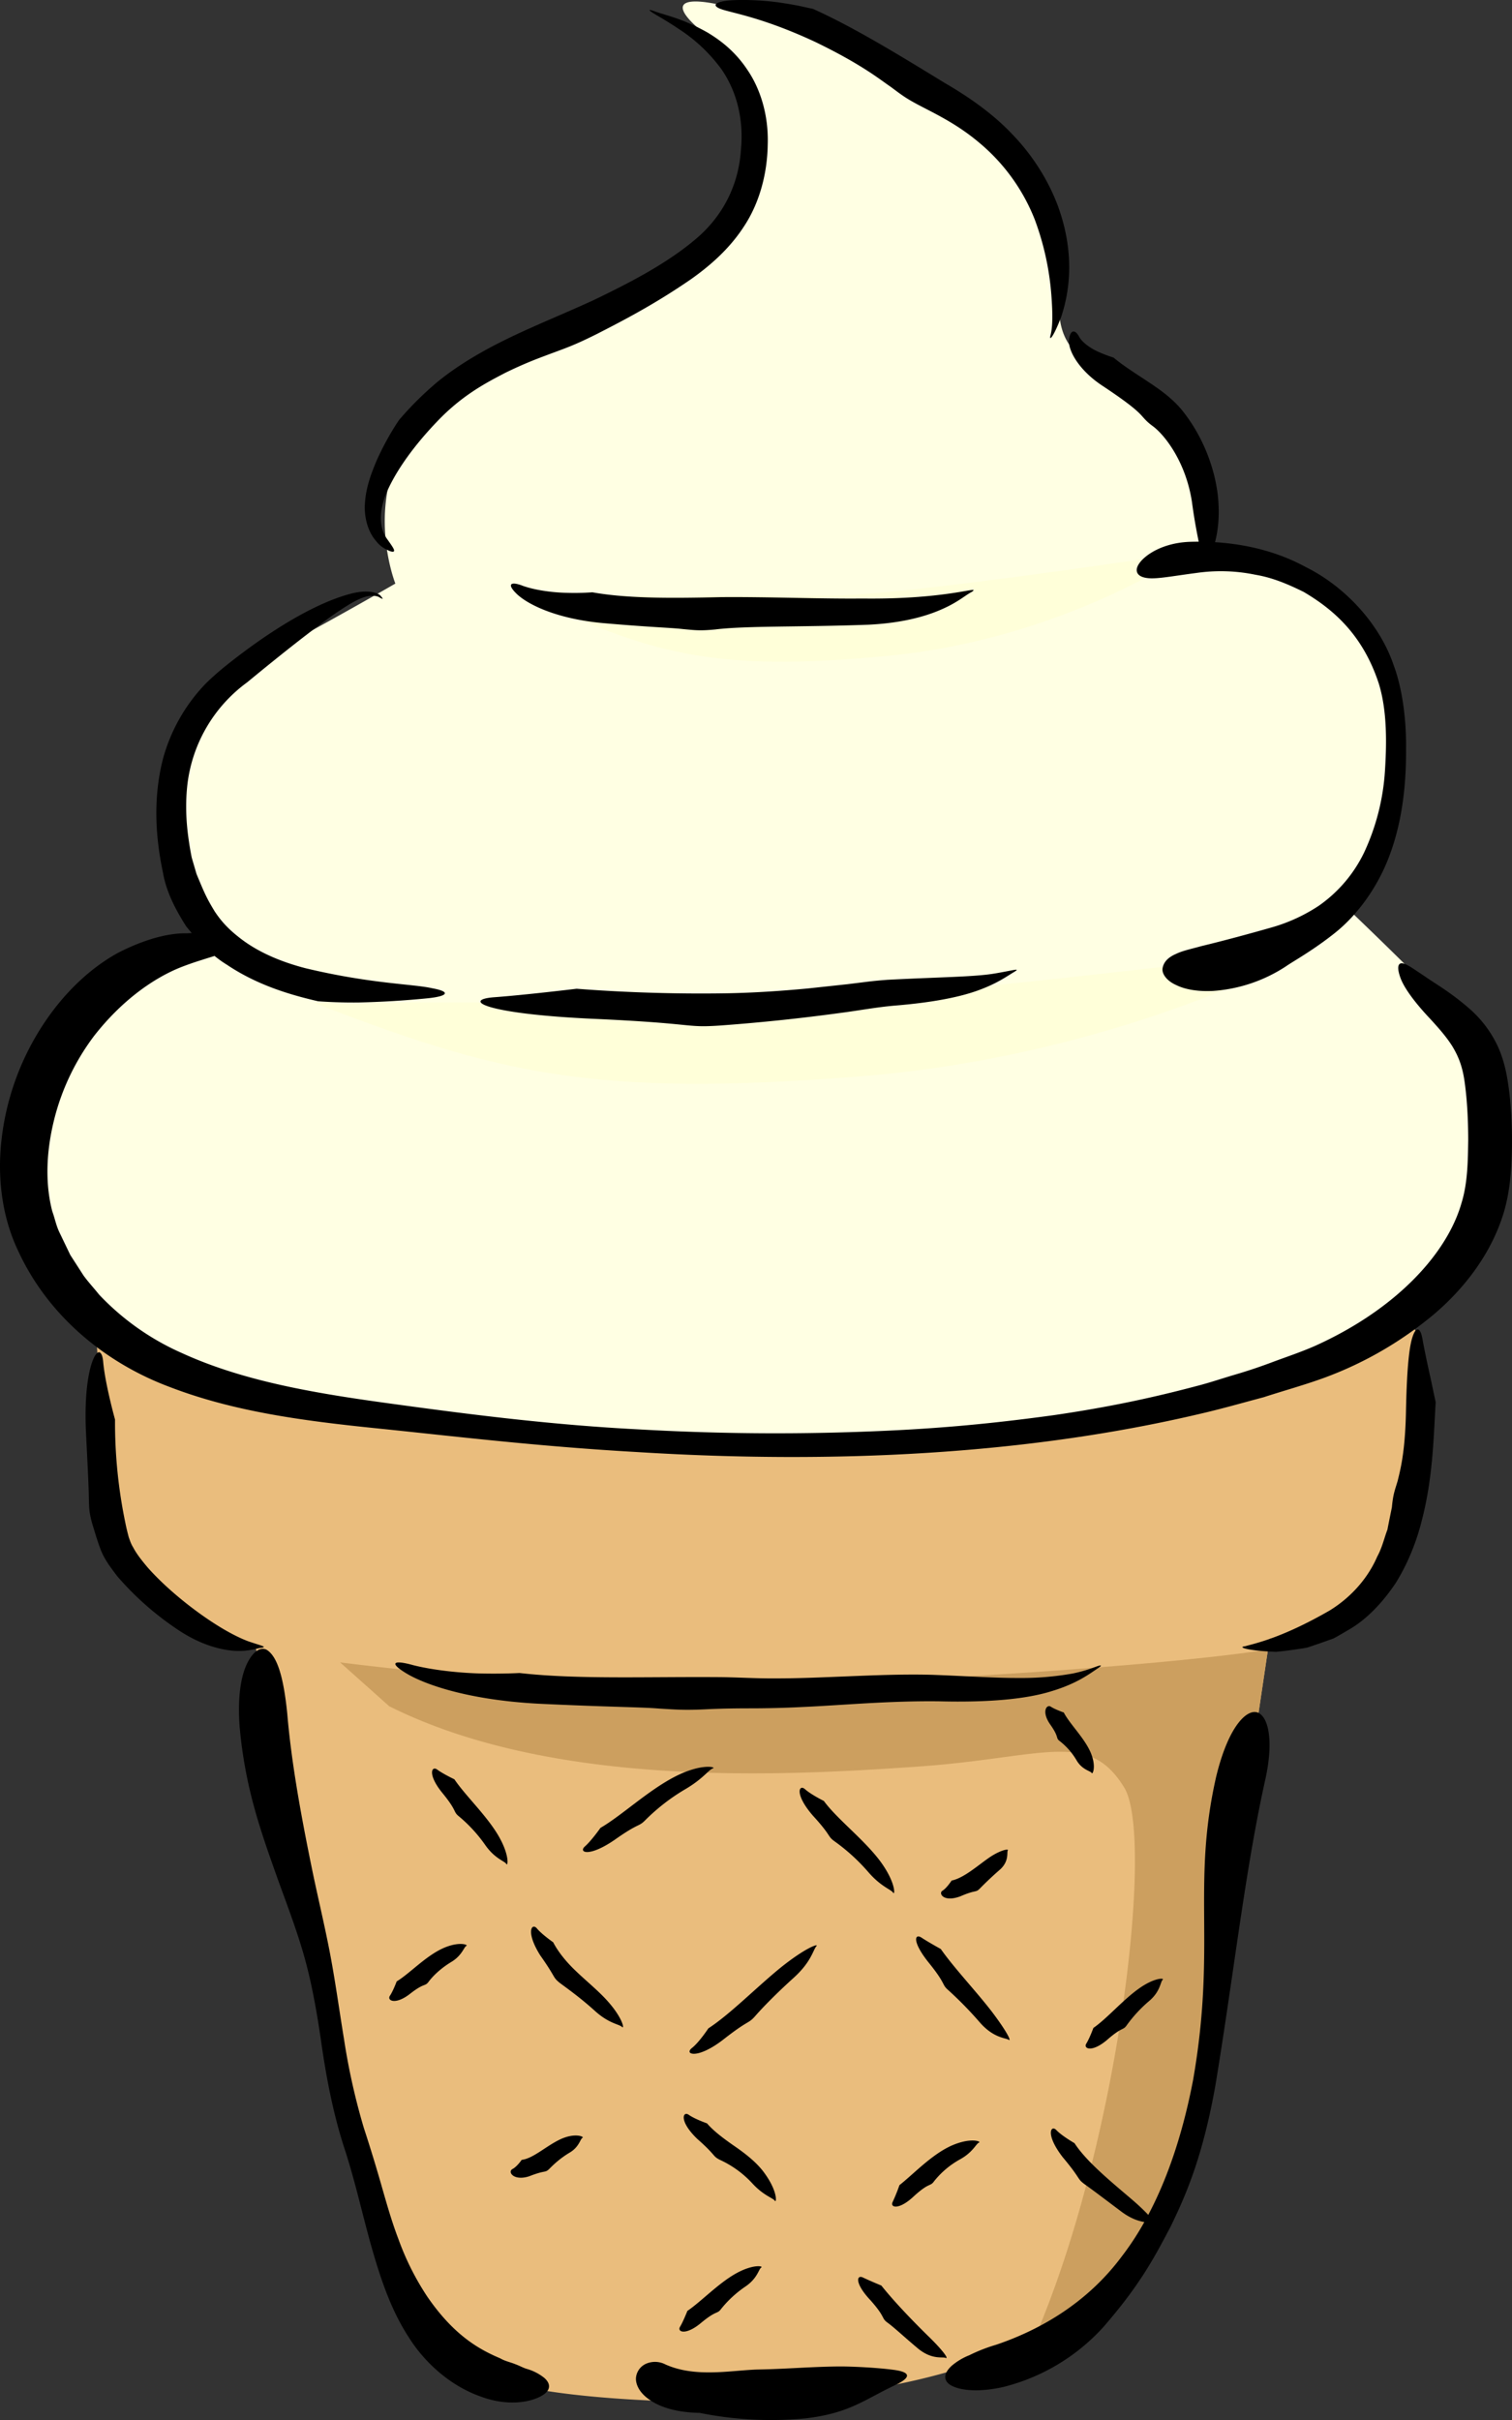 <svg width="25" height="40" fill="none" xmlns="http://www.w3.org/2000/svg"><rect width="100%" height="100%" fill="#333333" stroke="none"/><path d="M12.067 26.265S3.49 23.7 1.585 21.974c-1.906-1.726-1.59-5.654 1.87-6.525-1.326-1.294-.618-3.804.497-4.38a77.86 77.86 0 002.585-1.423S5.63 7.366 7.945 6.21c2.313-1.157 3.95-2.027 4.328-2.7.377-.672.421-2.281-.758-3.069-.946-.865 1.256-.27 3.24.755 1.985 1.026 2.78 2.14 2.76 3.64-.03.552.04.936.649 1.267.61.331 1.16.57 1.513 1.327.354.758.295 1.69.295 1.69s1.723.219 2.436 1.172c.713.954.825 2.806.472 3.624-.354.819-.649 1.053-.649 1.053s.963.916 1.435 1.412c.471.497 1.552 3.44.629 4.355-.192.19-1.018 1.205-1.8 1.615-2.998 1.573-8.87 3.588-8.87 3.588l-1.558.326z" fill="#FFFFE3"/><path d="M23.368 24.083c-.125.956-.378 2.11-1.006 2.514-.631.407-1.37.492-1.37.492l-.027.176-.809 5.442c-.188 1.291-.66 4.663-2.328 5.598a9.77 9.77 0 01-.736.375c-1.457.672-3.048.978-5.294 1.03-2.989-.048-3.844-.384-4.442-.733-.602-.349-1.24-3.026-1.364-3.316-.129-.29-1.099-4.473-1.023-4.568.062-.075-.473-2.615-.667-3.521l-.07-.32s-2.212-.961-2.367-2.028c-.151-1.066-.28-3.25-.28-3.25s1.349 1.907 11.11 1.907c6.613 0 9.582-1.78 10.045-1.907.46-.128.52-.16.651 0 .129.163.102 1.154-.023 2.11z" fill="#EABD7D"/><path d="M20.965 27.266l-.809 5.441c-.188 1.291-.66 4.663-2.328 5.599a9.77 9.77 0 01-.736.375c1.413-3.251 1.995-8.308 1.499-9.13-.595-.978-1.335-.492-3.443-.349-2.11.144-5.97.372-8.713-1l-.812-.725s2.519.333 5.097.392c2.308.055 8.104-.27 10.245-.603z" fill="#CC9F5F"/><path d="M5.177 16.571c3.039 1.172 4.611 1.568 9.012 1.223 4.401-.345 7.514-2.109 7.514-2.109s-7.122.89-9.008.886c-1.886-.004-7.518 0-7.518 0zm3.54-6.724c2.012.951 3.054 1.273 5.968.993 2.915-.28 4.976-1.713 4.976-1.713s-4.716.723-5.965.72c-1.25-.004-4.979 0-4.979 0z" fill="#FFFFD9"/><path d="M5.26 16.55c-.476-.11-1.011-.27-1.51-.605-.255-.156-.475-.386-.673-.636-.171-.268-.327-.564-.382-.883-.129-.61-.162-1.24-.003-1.873a2.88 2.88 0 01.694-1.238c.112-.113.22-.206.331-.297.882-.707 1.59-1.073 2.066-1.2.233-.066.43-.044.506.025.063.075.043.064-.035.02-.187-.065-.422.078-.753.307-.333.238-.786.59-1.414 1.108a2.446 2.446 0 00-.994 1.74c-.028.296-.013.57.02.814.016.122.036.237.057.343l.079.27c.13.313.165.397.303.623.074.11.18.254.4.425.217.173.558.37 1.097.51 1.083.26 1.78.26 2.093.331.317.057.269.131-.066.166a14.7 14.7 0 01-1.153.07c-.37.004-.662-.02-.662-.02z" fill="#000"/><path d="M1.55 17.13c.474-.609 1.005-.969 1.439-1.142.434-.17.753-.214.819-.32.033-.048.002-.098-.112-.146a1.344 1.344 0 00-.61-.095c-.3-.006-.689.095-1.13.32-.435.237-.891.641-1.266 1.224a4.367 4.367 0 00-.665 1.868c-.072.63.009 1.28.277 1.84.498 1.08 1.45 1.852 2.498 2.244 1.053.406 2.19.56 3.441.687 1.25.128 2.643.297 4.277.39 3.266.204 6.46.044 9.32-.63.358-.082.708-.183 1.055-.275.344-.112.68-.203 1.02-.328a6.11 6.11 0 001.816-1.06c.523-.45.946-1.026 1.14-1.682.095-.332.12-.66.128-.964a7.37 7.37 0 00-.03-.904c-.032-.289-.072-.566-.191-.838a1.874 1.874 0 00-.45-.62c-.332-.296-.598-.44-.778-.568-.182-.12-.293-.203-.364-.209-.068-.006-.09.069-.03.236.058.167.237.411.493.682.125.137.26.285.366.453.106.176.172.344.207.615.037.27.055.587.056.93-.005.345-.008.715-.111 1.047-.196.688-.794 1.413-1.693 1.973-.24.15-.48.275-.713.381-.23.103-.477.185-.703.269a8.7 8.7 0 01-.662.221c-.214.064-.418.133-.621.184-.81.215-1.541.36-2.34.477-.802.11-1.67.208-2.766.258a39.7 39.7 0 01-4.126-.023c-1.365-.07-2.673-.232-3.958-.408-1.274-.172-2.514-.366-3.577-.853a4.23 4.23 0 01-1.368-.966c-.085-.107-.178-.206-.257-.315l-.219-.34-.174-.362c-.06-.12-.08-.241-.124-.36-.127-.49-.092-1.024.033-1.522a3.84 3.84 0 01.654-1.37z" fill="#000"/><path d="M22.797 11.297c.132.425.135.939.103 1.433a3.745 3.745 0 01-.346 1.363 2.282 2.282 0 01-.748.878 2.797 2.797 0 01-.751.35c-.383.11-.848.235-1.19.317-.174.049-.31.075-.422.13-.103.044-.199.115-.22.233-.018.091.066.211.225.281.16.08.382.109.611.097a2.512 2.512 0 001.198-.403c.132-.092.44-.258.808-.55.38-.3.734-.781.93-1.341.2-.557.257-1.164.253-1.704.007-.537-.075-1.036-.2-1.372-.227-.684-.8-1.312-1.467-1.641-.66-.358-1.382-.43-1.911-.412-.546.02-.88.32-.875.467 0 .078.076.132.233.136.157.004.395-.042.757-.089a2.82 2.82 0 01.973.03c.292.049.545.16.796.283.473.279.973.691 1.243 1.514zM9.534 16.343c.722.056 1.592.09 2.486.075.444-.008.895-.038 1.34-.08l.66-.071.322-.04c.113-.014.226-.024.334-.032.862-.045 1.431-.047 1.765-.103.328-.055.437-.096.33-.028-.106.061-.264.182-.574.297-.307.116-.762.208-1.394.26-.31.026-.606.083-.895.12a31.853 31.853 0 01-2.004.21c-.602.04-.348-.034-2.138-.113-1.781-.085-2.115-.312-1.604-.354.513-.037 1.372-.141 1.372-.141zm.26-6.553c.598.107 1.348.098 2.137.08.804-.006 1.607.03 2.332.023 1.446.018 1.977-.23 1.803-.108-.097.048-.225.168-.49.284-.261.117-.656.23-1.22.257-1.127.041-2.017.016-2.526.078-.259.025-.334.013-.54-.006-.205-.024-.54-.03-1.334-.1-.8-.076-1.26-.328-1.42-.489-.165-.163-.083-.202.114-.124.205.072.493.11.728.114.235.007.416-.009.416-.009zM6.6 6.94a5.4 5.4 0 01.63-.625c.24-.197.51-.37.794-.527.568-.313 1.191-.55 1.786-.825.581-.278 1.196-.596 1.664-.987.478-.39.737-.917.776-1.49.056-.569-.1-1.028-.328-1.351A2.68 2.68 0 0011.21.47c-.208-.14-.358-.218-.426-.264-.068-.046-.057-.055.031-.022.175.067.461.114.886.355.207.125.452.307.655.613.206.3.353.732.338 1.23-.006.493-.14.977-.39 1.356-.246.382-.572.659-.876.875-.616.425-1.154.7-1.556.906-.4.2-.52.234-.842.355-.16.06-.37.139-.675.288-.297.156-.71.362-1.138.816-.436.457-.715.883-.848 1.219-.122.338-.07.57.025.703.092.13.145.2.113.217-.015.007-.049 0-.1-.026a.464.464 0 01-.188-.148c-.14-.156-.209-.416-.182-.66.02-.248.109-.477.193-.676.178-.396.37-.667.37-.667zM13.443.147c.678.305 1.424.763 2.177 1.224.381.22.798.507 1.12.851.331.342.588.75.748 1.172.316.857.168 1.514.058 1.844-.128.337-.208.417-.175.298.032-.122.037-.318.015-.625a4.56 4.56 0 00-.276-1.28 3.16 3.16 0 00-.916-1.27c-.353-.298-.687-.459-.957-.6-.263-.136-.326-.19-.51-.326-.187-.127-.482-.372-1.25-.743-.774-.361-1.253-.455-1.485-.52-.233-.062-.209-.135.054-.164.259-.02.612-.003.896.042.143.022.269.045.357.066l.144.031z" fill="#000"/><path d="M18.411 5.91c.138.116.313.23.506.356.191.129.408.262.609.492.343.416.551.937.609 1.423.055.489-.043.83-.126 1.013-.087.184-.15.225-.135.158.022-.139-.083-.43-.166-1.057-.098-.64-.429-1.082-.636-1.243-.1-.073-.128-.106-.203-.19-.08-.086-.223-.208-.632-.48-.416-.27-.598-.623-.558-.793.03-.163.114-.122.164-.022.061.106.205.2.333.255.127.056.235.088.235.088zM1.902 23.463a8.145 8.145 0 00.174 1.725c.015.075.034.149.053.222.023.06.034.104.072.165.059.114.153.23.246.34.196.22.423.421.647.598.451.353.803.54 1.017.618.214.073.307.088.217.104-.085.009-.223.068-.469.05-.24-.02-.582-.11-.97-.383a4.909 4.909 0 01-.949-.847c-.115-.152-.224-.292-.286-.47-.057-.154-.088-.271-.123-.38-.061-.213-.057-.277-.062-.449-.002-.172-.016-.45-.048-1.092-.029-.644.048-1.029.122-1.2.075-.173.147-.136.163.044.031.363.196.956.196.956zm21.836-.285c-.034.561-.044 1.247-.23 1.956-.088.354-.231.71-.432 1.034-.213.316-.48.607-.8.784-.078.046-.153.091-.227.13l-.225.08-.206.07c-.067.014-.132.022-.193.031-.122.018-.23.031-.326.04a4.68 4.68 0 01-.251-.015c-.283-.026-.363-.066-.266-.076.184-.052.617-.14 1.401-.591.388-.238.65-.57.788-.891.084-.152.118-.315.169-.446.027-.141.053-.265.074-.37.02-.218.047-.274.096-.438.039-.167.12-.441.136-1.11.013-.669.046-1.075.108-1.264.06-.189.134-.16.166.034.035.193.09.452.138.664l.08.378zM8.591 27.653c.932.107 2.077.06 3.283.068.305.002.608.022.897.021.294.001.591-.008.888-.02.594-.022 1.187-.055 1.761-.039.57.021 1.033.054 1.418.052a4.77 4.77 0 00.895-.073c.216-.044.349-.1.416-.123.07-.022.072-.01.003.036-.135.09-.342.251-.76.377-.412.13-1.025.19-1.864.169-.831-.01-1.587.064-2.239.093a17.15 17.15 0 01-.896.023c-.263 0-.489.005-.684.014-.39.02-.503.008-.81-.01-.31-.026-.814-.024-2.007-.081-1.198-.066-1.9-.333-2.182-.506-.286-.175-.198-.22.12-.131.323.082.765.13 1.124.138.36.008.637-.008.637-.008z" fill="#000"/><path d="M4.75 28.328c-.061-.61-.165-.95-.34-1.058-.086-.047-.21-.001-.32.217-.108.215-.165.573-.127 1.063.09.992.341 1.697.61 2.455.135.378.288.77.421 1.209.134.441.232.945.318 1.546.086.602.203 1.2.386 1.76.178.545.295 1.091.445 1.62.15.525.321 1.04.613 1.489.282.45.713.811 1.177.978.456.172.813.098.988.012.181-.088.201-.204.082-.312a.817.817 0 00-.28-.148c-.064-.016-.13-.056-.207-.083-.074-.031-.163-.047-.245-.095-.347-.147-.763-.377-1.204-1.017a4.44 4.44 0 01-.477-.948c-.11-.288-.186-.556-.27-.848a26.193 26.193 0 00-.305-.998 10.88 10.88 0 01-.327-1.465c-.082-.498-.149-.996-.243-1.477-.095-.484-.205-.934-.295-1.379-.181-.885-.333-1.731-.4-2.52zm16.175 1.067c.123-.564.067-.98-.11-1.079-.168-.095-.493.168-.707 1.053-.407 1.794.006 2.784-.38 5.006-.21 1.1-.582 2.143-1.177 2.917-.584.787-1.376 1.226-2.08 1.464a2.74 2.74 0 00-.445.174 1.04 1.04 0 00-.288.172c-.133.12-.15.243-.018.323.13.076.42.13.87.029a3.316 3.316 0 001.66-.998c.596-.687.831-1.13 1.105-1.652.256-.527.535-1.163.745-2.358.312-1.903.494-3.575.825-5.05zm-9.359 10.487c-.381-.006-.658-.096-.826-.217-.17-.115-.23-.255-.225-.358a.283.283 0 01.163-.235.372.372 0 01.323.009c.51.229 1.11.092 1.552.084.452-.008.901-.049 1.362-.05.231.002.586.021.83.052.239.027.375.092.096.237-.559.261-.78.481-1.526.57a5.974 5.974 0 01-1.749-.092zm-2.419-7.777c.08.154.21.317.366.466.155.15.336.297.486.454.3.315.33.525.286.478-.047-.046-.218-.054-.452-.268-.236-.213-.45-.365-.578-.46-.123-.1-.055-.077-.324-.457-.247-.395-.134-.542-.053-.442.084.1.27.229.27.229zm2.543 2.992c.105.123.26.24.431.36.173.118.362.26.493.427.258.337.224.543.196.49-.036-.047-.192-.086-.38-.295a1.684 1.684 0 00-.529-.38c-.127-.066-.051-.063-.374-.347-.311-.301-.233-.466-.137-.395.1.07.3.14.3.14zm-3.064.603c.192-.022.407-.233.646-.343.246-.111.397-.035.359-.021-.037.017-.053.15-.21.243-.16.095-.274.204-.342.274-.072.067-.054.011-.325.117-.141.048-.24.02-.28-.017-.042-.036-.037-.08-.003-.1.073-.035.155-.153.155-.153zm3.086-2.173c.367-.239.806-.69 1.21-1.016.407-.324.626-.395.575-.34-.052.056-.08.254-.374.52-.292.264-.512.49-.635.631-.124.14-.096.05-.533.393-.221.17-.39.232-.483.232-.09-.002-.087-.053-.03-.097.12-.095.27-.323.27-.323zm1.91-3.759c.216.296.644.619.92.98.276.367.258.594.224.534-.04-.055-.204-.099-.413-.343a3.188 3.188 0 00-.55-.501c-.13-.093-.044-.08-.361-.426-.313-.36-.23-.528-.13-.437.1.089.31.193.31.193zm2.111 1.316c.201-.041.425-.242.616-.375.191-.132.333-.155.315-.124-.022.027.028.17-.125.313a5.66 5.66 0 00-.34.32c-.07.07-.057.012-.322.127-.283.104-.364-.055-.293-.094.07-.043.15-.167.15-.167zm-.177 1.132c.217.31.579.692.84 1.03.255.336.332.501.282.47-.048-.033-.242-.025-.468-.277a6.23 6.23 0 00-.526-.54c-.12-.102-.032-.09-.317-.445-.284-.348-.25-.5-.135-.43.114.076.325.192.325.192zM9.93 30.212c.352-.205.78-.613 1.228-.845.455-.234.703-.154.626-.136-.072.027-.164.176-.469.352a3.305 3.305 0 00-.643.5c-.121.123-.093.033-.513.33-.43.294-.599.202-.486.105.11-.098.256-.306.256-.306zm-2.417-.802c.18.267.519.584.719.917.2.335.166.532.139.481-.031-.049-.188-.084-.348-.312a2.414 2.414 0 00-.432-.471c-.106-.085-.022-.078-.273-.385-.253-.308-.183-.46-.088-.39.094.07.283.16.283.16z" fill="#000"/><path d="M6.56 32.75c.213-.13.462-.402.745-.538.283-.134.448-.064.405-.048-.041.021-.07.16-.253.268-.184.112-.307.24-.37.324-.063.085-.065.01-.308.2-.245.191-.384.11-.332.032.052-.077.112-.237.112-.237zm4.804 5.448c.232-.158.506-.45.796-.615.291-.165.47-.128.426-.103-.042.027-.06.176-.258.312a1.831 1.831 0 00-.403.37c-.069.094-.07.015-.33.23-.257.217-.404.153-.35.066.052-.087.12-.26.12-.26zm3.508-2.08c.232-.182.523-.498.854-.65.332-.148.511-.067.46-.053-.049.021-.1.16-.313.277a1.433 1.433 0 00-.427.36c-.069.097-.074.012-.332.246-.251.239-.403.192-.354.097a2.99 2.99 0 00.112-.277zm-.299 1.66c.208.262.52.586.768.829.248.24.35.385.296.368-.045-.027-.217.038-.453-.152-.228-.19-.396-.35-.508-.431-.11-.08-.026-.082-.284-.372-.26-.276-.233-.425-.125-.376.107.052.306.134.306.134zm3.193-2.354c.2.308.609.64.932.916.323.275.437.439.377.414-.056-.032-.24.015-.52-.188-.273-.205-.49-.37-.623-.464-.13-.097-.052-.078-.359-.444-.297-.383-.195-.547-.104-.447.094.097.297.213.297.213zm.312-1.904c.227-.157.482-.457.746-.646.263-.19.436-.182.4-.15-.038.032-.035.187-.217.345a2.27 2.27 0 00-.374.402c-.066.097-.068.02-.322.241-.255.22-.402.152-.35.067.054-.086.117-.258.117-.258zm-.489-5.214c.099.19.328.406.438.647.108.241.038.388.023.352-.018-.034-.155-.049-.248-.206a1.127 1.127 0 00-.279-.32c-.074-.054-.003-.056-.156-.272-.154-.217-.059-.343.008-.297.068.045.214.096.214.096z" fill="#000"/></svg>